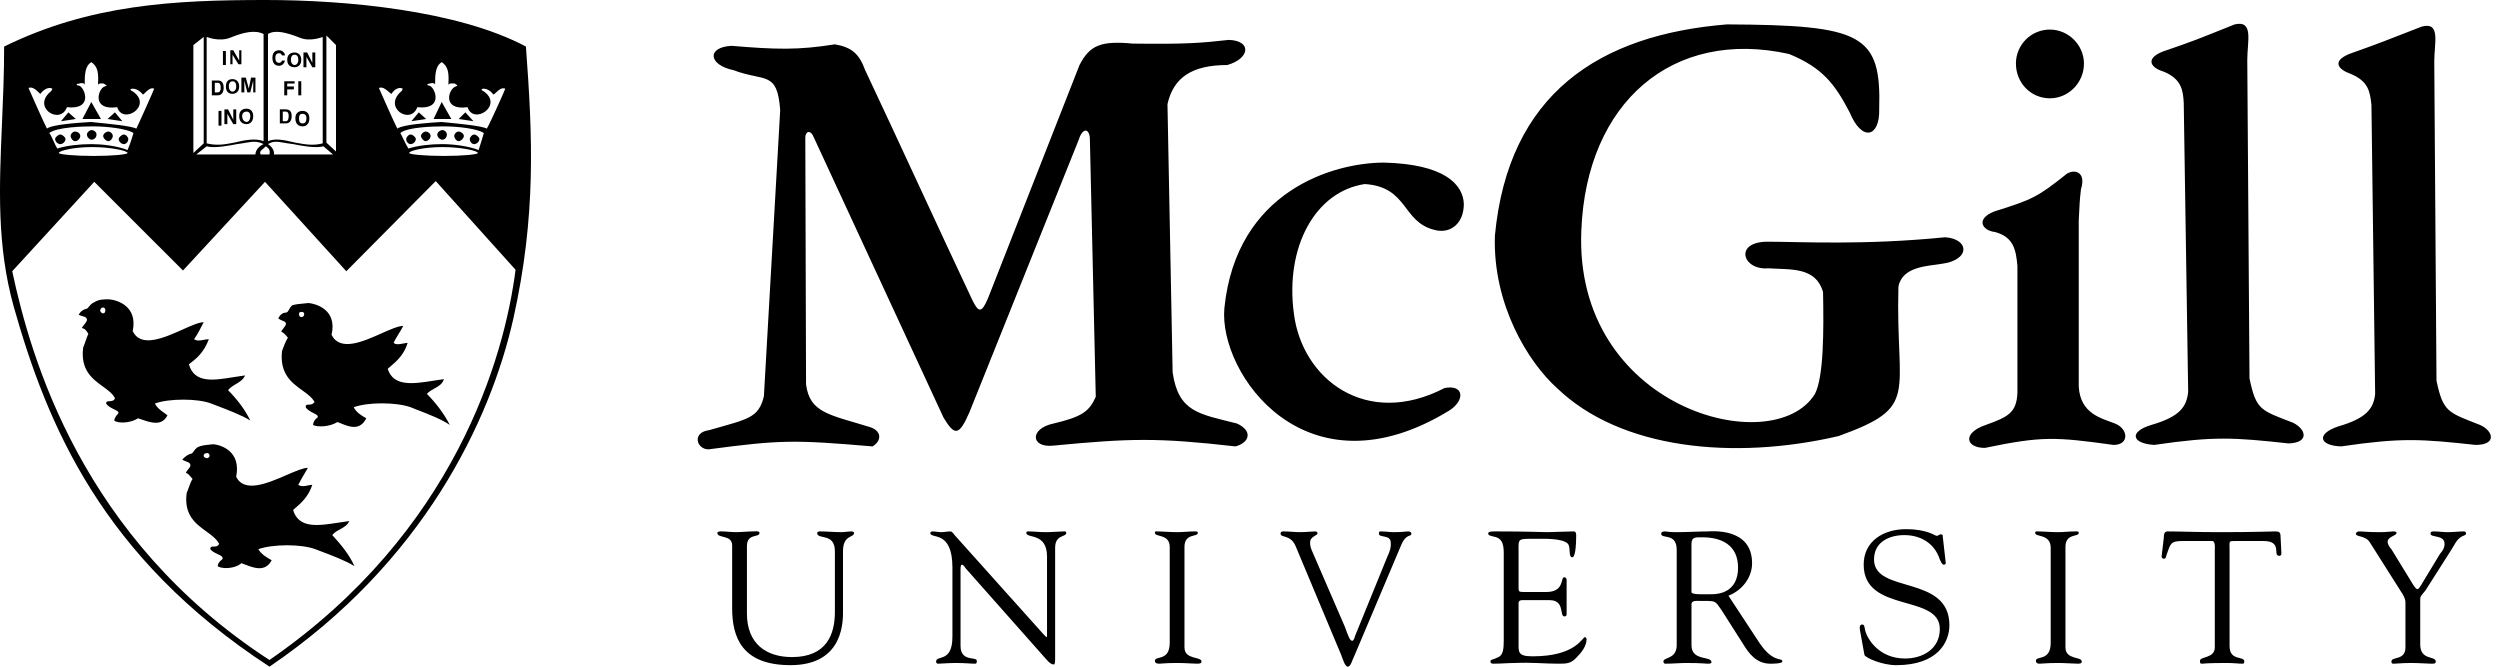<svg width="180" height="48" viewBox="0 0 180 48" fill="none" xmlns="http://www.w3.org/2000/svg">
<path fill-rule="evenodd" clip-rule="evenodd" d="M53.779 39.325C53.779 38.366 54.684 38.739 54.684 38.366C54.684 38.207 54.311 38.26 54.258 38.26C53.832 38.26 53.406 38.314 52.981 38.314C52.609 38.314 52.289 38.26 51.917 38.26C51.863 38.26 51.65 38.26 51.65 38.366C51.65 38.792 52.715 38.473 52.715 39.273V43.794C52.715 45.869 53.406 47.891 56.918 47.891C60.857 47.891 60.696 44.54 60.696 43.902V39.697C60.696 38.474 61.494 38.739 61.494 38.367C61.494 38.315 61.387 38.261 61.335 38.261C61.069 38.261 60.802 38.315 60.59 38.315C60.057 38.315 59.525 38.261 58.993 38.261C58.94 38.261 58.834 38.315 58.834 38.367C58.834 38.9 60.112 38.315 60.112 39.697V44.061C60.112 45.659 59.526 47.309 57.025 47.309C55.162 47.309 53.779 46.35 53.779 44.17V39.325ZM68.573 45.87C68.573 47.734 67.401 47.148 67.401 47.626C67.401 47.681 67.401 47.786 67.561 47.786C67.668 47.786 68.36 47.734 68.839 47.734C69.478 47.734 69.903 47.786 70.223 47.786C70.33 47.786 70.33 47.679 70.33 47.574C70.33 47.255 69.159 47.681 69.159 46.51V40.975C69.159 40.709 69.212 40.656 69.265 40.656C69.371 40.656 69.531 40.922 69.531 40.922L75.331 47.47C75.598 47.788 75.757 47.841 75.864 47.841C75.97 47.841 75.97 47.627 75.97 47.256V39.432C75.97 38.474 76.769 38.688 76.769 38.368C76.769 38.262 76.716 38.262 76.609 38.262C76.29 38.262 75.705 38.316 75.279 38.316C74.853 38.316 74.427 38.262 74.056 38.262C73.949 38.262 73.896 38.262 73.896 38.368C73.896 38.794 75.386 38.316 75.386 40.072V45.712C75.386 45.819 75.386 45.871 75.332 45.871L75.173 45.712L68.734 38.528C68.68 38.474 68.574 38.262 68.414 38.262C68.201 38.262 67.988 38.316 67.775 38.316C67.562 38.316 67.35 38.262 67.137 38.262C67.084 38.262 66.978 38.316 66.978 38.368C66.978 38.849 68.575 38.102 68.575 40.87V45.87H68.573ZM84.218 46.296C84.218 47.626 83.153 47.2 83.153 47.574C83.153 47.681 83.207 47.786 83.472 47.786C83.632 47.786 83.898 47.734 84.75 47.734C85.336 47.734 85.921 47.786 86.186 47.786C86.452 47.786 86.506 47.734 86.506 47.626C86.506 47.255 85.282 47.52 85.282 46.617V39.38C85.282 38.368 86.241 38.688 86.241 38.368C86.241 38.262 86.188 38.262 85.975 38.262C85.602 38.262 85.177 38.316 84.751 38.316C84.272 38.316 83.74 38.262 83.261 38.262C83.155 38.262 83.155 38.262 83.155 38.368C83.155 38.688 84.22 38.423 84.22 39.38V46.296H84.218ZM96.563 47.148C96.67 47.414 96.83 48 97.041 48C97.255 48 97.361 47.52 97.522 47.2L100.873 39.273C101.247 38.367 101.619 38.688 101.619 38.422C101.619 38.315 101.513 38.262 101.405 38.262C101.193 38.262 100.979 38.316 100.341 38.316C100.075 38.316 99.756 38.262 99.437 38.262C99.331 38.262 99.278 38.262 99.278 38.422C99.278 38.74 100.13 38.474 100.13 39.059C100.182 39.379 100.023 39.806 99.915 40.018L97.574 45.765C97.522 45.925 97.467 46.136 97.362 46.136C97.202 46.136 97.096 45.87 96.83 45.127L94.434 39.592C94.362 39.423 94.326 39.242 94.327 39.059C94.327 38.581 94.913 38.581 94.86 38.367C94.86 38.315 94.753 38.261 94.702 38.261C94.488 38.261 94.01 38.315 93.636 38.315C93.21 38.315 92.784 38.261 92.413 38.261C92.253 38.261 92.201 38.315 92.201 38.421C92.201 38.739 92.893 38.473 93.264 39.273L96.563 47.148ZM109.334 39.645C109.334 38.739 109.282 38.793 110.612 38.793C111.144 38.793 112.528 38.739 112.899 39.165C113.113 39.484 112.899 40.123 113.219 40.123C113.273 40.123 113.485 40.017 113.485 38.527C113.485 38.367 113.431 38.261 113.325 38.261C112.953 38.261 111.676 38.315 111.409 38.315C110.877 38.315 110.134 38.261 107.632 38.261C107.206 38.261 107.152 38.315 107.152 38.421C107.152 38.58 107.418 38.58 107.526 38.633C108.27 38.739 108.27 39.379 108.27 39.963V46.136C108.27 46.721 108.218 47.147 107.899 47.308C107.473 47.52 107.313 47.468 107.313 47.626C107.313 47.734 107.367 47.786 107.527 47.786C108.059 47.786 108.591 47.734 109.123 47.734C110.187 47.679 111.199 47.786 112.209 47.786C112.795 47.786 113.115 47.786 113.541 47.308C113.86 46.988 114.233 46.51 114.233 46.03C114.233 45.976 114.179 45.87 114.126 45.87C113.914 45.87 113.488 47.255 110.349 47.255C109.231 47.255 109.337 46.935 109.337 46.136V43.637C109.337 43.423 109.285 43.211 109.603 43.211H111.573C112.691 43.211 112.265 44.382 112.637 44.382C112.744 44.382 112.797 44.327 112.797 44.222V43.158V41.774C112.797 41.667 112.743 41.562 112.637 41.562C112.319 41.562 112.691 42.626 111.307 42.626H109.87C109.286 42.626 109.337 42.626 109.337 42.145V39.645H109.334ZM124.448 42.891C125.407 42.519 126.15 41.613 126.15 40.549C126.15 37.941 123.171 38.262 122.959 38.262C122.267 38.262 121.469 38.316 120.723 38.316C120.03 38.316 120.085 38.262 119.871 38.262C119.711 38.262 119.604 38.316 119.604 38.422C119.604 38.848 120.723 38.315 120.723 39.592V46.457C120.723 47.469 119.764 47.309 119.764 47.627C119.764 47.681 119.818 47.787 119.871 47.787C120.403 47.787 120.937 47.735 121.415 47.735C122.533 47.735 122.85 47.787 122.959 47.787C123.065 47.787 123.225 47.787 123.225 47.681C123.225 47.2 121.787 47.626 121.787 46.457V43.637C121.787 43.477 121.735 43.264 122.161 43.264C123.651 43.264 123.437 43.211 123.969 43.956L125.459 46.297C125.939 47.095 126.471 47.787 127.483 47.787C127.59 47.787 128.333 47.787 128.333 47.627C128.333 47.309 127.695 47.787 126.686 46.297L124.448 42.891ZM121.786 39.165C121.786 38.633 122.106 38.687 122.584 38.687C123.916 38.687 125.14 39.219 125.14 40.869C125.14 42.57 123.862 42.784 123.276 42.784C122.638 42.784 121.786 42.837 121.786 42.625V39.165ZM134.239 47.148C134.293 47.36 135.516 47.892 136.526 47.892C139.56 47.892 140.357 46.191 140.357 45.018C140.357 41.347 134.93 42.784 134.93 40.283C134.93 39.005 136.048 38.527 137.112 38.527C138.284 38.527 139.293 39.113 139.667 40.283C139.719 40.389 139.825 40.655 139.931 40.655C140.091 40.655 140.091 40.602 140.091 40.497L139.879 38.634C139.879 38.474 139.825 38.474 139.719 38.474C139.614 38.474 139.56 38.581 139.453 38.581C139.293 38.581 138.815 38.101 137.217 38.101C135.621 38.101 134.185 38.953 134.185 40.655C134.185 44.169 139.667 42.73 139.667 45.286C139.667 46.721 138.442 47.413 137.166 47.413C135.302 47.413 134.453 46.029 134.292 45.391C134.238 45.125 134.238 44.965 134.078 44.965C133.92 44.965 133.866 45.125 133.92 45.391L134.239 47.148ZM147.649 46.296C147.649 47.626 146.585 47.2 146.585 47.574C146.585 47.681 146.64 47.786 146.852 47.786C147.064 47.786 147.33 47.734 148.182 47.734C148.714 47.734 149.3 47.786 149.619 47.786C149.831 47.786 149.885 47.734 149.885 47.626C149.885 47.255 148.713 47.52 148.713 46.617V39.38C148.713 38.368 149.671 38.688 149.671 38.368C149.671 38.262 149.619 38.262 149.405 38.262C148.979 38.262 148.553 38.316 148.182 38.316C147.649 38.316 147.172 38.262 146.692 38.262C146.585 38.262 146.532 38.262 146.532 38.368C146.532 38.688 147.596 38.423 147.65 39.38V46.296H147.649ZM159.464 46.616C159.464 47.413 158.398 47.254 158.398 47.574C158.398 47.734 158.398 47.786 158.558 47.786C158.612 47.786 158.877 47.734 160.368 47.734C160.794 47.734 161.165 47.786 161.486 47.786C161.592 47.786 161.592 47.626 161.592 47.626C161.592 47.2 160.529 47.626 160.529 46.51V39.645C160.529 38.899 160.422 38.953 161.061 38.953H162.977C164.361 38.953 163.614 40.017 164.095 40.017C164.307 40.017 164.254 39.857 164.254 39.697L164.2 38.634C164.2 38.315 164.094 38.262 163.828 38.262C163.563 38.262 162.284 38.316 159.837 38.316C158.134 38.316 157.07 38.262 156.06 38.262C155.792 38.262 155.792 38.581 155.792 38.74L155.634 40.072C155.634 40.124 155.687 40.23 155.792 40.23C155.952 40.23 155.952 40.072 156.006 39.911C156.272 39.165 156.272 38.953 157.124 38.953H159.306C159.518 39.005 159.466 39.486 159.466 39.591V46.616H159.464ZM172.926 42.679C173.032 42.837 173.192 43.103 173.192 43.371V46.617C173.192 47.575 172.182 47.255 172.182 47.626C172.182 47.786 172.234 47.786 172.394 47.786C172.501 47.786 172.98 47.734 173.618 47.734C174.098 47.734 174.895 47.786 175.055 47.786C175.267 47.786 175.374 47.786 175.374 47.626C175.374 47.2 174.256 47.574 174.256 46.403V43.103C174.256 42.945 174.363 42.837 174.629 42.519L176.491 39.592C176.705 39.273 176.862 38.848 177.237 38.634C177.343 38.581 177.555 38.527 177.555 38.422C177.555 38.316 177.503 38.262 177.398 38.262C177.024 38.262 176.651 38.316 176.225 38.316C175.906 38.316 175.588 38.262 175.267 38.262C175.107 38.262 175.001 38.262 175.001 38.422C175.001 38.74 176.01 38.474 176.01 39.166C176.01 39.486 175.798 39.752 175.692 39.858L174.308 42.145C174.201 42.305 174.148 42.414 174.042 42.414C173.987 42.414 173.882 42.306 173.775 42.145L172.179 39.54C172.072 39.432 171.911 39.22 171.911 39.006C171.911 38.635 172.551 38.582 172.551 38.368C172.551 38.262 172.391 38.262 172.285 38.262C172.178 38.262 171.804 38.316 171.378 38.316C170.42 38.316 170.208 38.262 169.837 38.262C169.73 38.262 169.623 38.368 169.623 38.422C169.623 38.688 170.315 38.528 170.634 39.059L172.926 42.679ZM147.595 2.129C148.927 2.129 150.045 3.246 150.045 4.577C150.045 5.961 148.927 7.078 147.595 7.078C146.213 7.078 145.147 5.961 145.147 4.577C145.146 4.255 145.209 3.936 145.332 3.639C145.455 3.342 145.635 3.072 145.862 2.844C146.09 2.617 146.36 2.436 146.657 2.314C146.955 2.191 147.273 2.128 147.595 2.129ZM171.01 28.362C170.903 29.428 170.372 30.118 168.35 30.704C166.752 31.236 166.966 32.088 168.562 32.141C172.926 31.501 174.309 31.609 178.247 32.034C179.791 32.034 179.524 31.024 178.566 30.598C176.279 29.694 175.904 29.694 175.427 27.405L175.267 4.417C175.267 3.087 175.747 1.543 174.363 1.916C171.755 2.926 171.541 3.034 169.147 3.885C167.87 4.417 168.35 5.002 169.254 5.321C170.532 5.853 170.638 6.599 170.744 7.556L171.01 28.362ZM157.548 28.204C157.441 29.32 156.908 30.013 154.886 30.598C153.29 31.078 153.451 31.928 155.1 32.034C159.464 31.396 160.847 31.501 164.785 31.927C166.274 31.875 166.06 30.918 165.103 30.438C162.764 29.534 162.443 29.534 161.964 27.244L161.804 4.309C161.804 2.979 162.284 1.435 160.9 1.755C158.24 2.82 158.026 2.925 155.685 3.724C154.409 4.256 154.887 4.894 155.791 5.16C157.069 5.693 157.175 6.49 157.229 7.395L157.548 28.204ZM145.255 19.158C145.148 17.986 144.989 17.082 143.657 16.709C142.699 16.603 142.222 15.751 143.605 15.219C146.318 14.367 146.691 14.207 148.819 12.505C149.458 12.132 150.203 12.451 149.83 13.623C149.724 14.474 149.724 14.899 149.67 15.858V27.831C149.778 29.801 151.32 30.118 152.278 30.493C153.237 30.864 153.342 32.035 152.172 32.035C147.969 31.451 147.01 31.397 142.913 32.249C141.529 32.249 141.263 31.185 142.965 30.599C144.615 30.014 145.201 29.695 145.254 28.258V19.158H145.255ZM107.632 16.975C108.591 6.758 115.135 2.5 124.342 1.756C134.079 1.809 135.462 2.447 135.302 7.876C135.357 9.844 134.079 10.27 133.175 8.089C132.111 6.066 131.259 4.896 128.811 3.886C120.402 2.023 114.231 7.397 113.858 16.551C113.274 29.43 127.694 33.207 130.674 28.364C131.313 27.141 131.313 23.788 131.259 21.021C130.727 19.212 128.972 19.425 127.321 19.318C125.458 19.478 124.82 17.403 127.267 17.403C129.663 17.403 134.186 17.669 140.04 17.083C141.796 17.19 141.901 18.733 139.774 18.999C138.868 19.159 136.952 19.159 136.686 20.648C136.474 28.524 138.284 29.269 132.376 31.398C124.819 33.154 116.678 32.356 112.101 27.938C110.026 26.075 107.473 21.924 107.632 16.975ZM88.155 22.19C89.007 13.729 96.032 11.707 99.649 11.707C103.961 11.813 105.344 13.251 105.396 14.687C105.396 16.124 104.387 16.869 103.269 16.55C100.927 15.964 101.405 13.463 98.265 13.251C94.702 13.783 92.518 17.773 93.158 22.563C93.742 27.298 98.374 30.864 104.013 27.937C105.397 27.671 105.503 28.789 104.387 29.535C94.01 35.919 87.729 26.872 88.155 22.19ZM56.174 7.929C55.961 5.055 55.057 5.907 52.822 5.055C51.013 4.682 50.853 3.405 52.662 3.299C55.855 3.565 57.452 3.618 60.112 3.192C61.336 3.405 61.867 3.885 62.294 5.055C64.529 9.791 67.774 16.869 70.009 21.605C70.435 22.456 70.648 22.615 71.127 21.498L77.725 4.682C78.471 3.246 79.268 2.926 81.558 3.139C85.548 3.192 86.506 3.086 88.475 2.873C90.125 2.926 90.019 4.203 88.368 4.682C85.814 4.682 84.484 5.587 84.058 7.503L84.43 26.82C84.856 29.694 86.346 29.8 89.059 30.492C90.23 31.024 89.963 31.876 88.953 32.141C83.312 31.501 81.397 31.556 75.81 32.087C74.212 32.247 74.106 30.863 75.863 30.491C77.885 30.011 78.417 29.639 78.895 28.575L78.47 9.95C78.416 9.205 77.937 9.205 77.671 10.056L69.795 29.693C69.05 31.395 68.731 31.395 67.933 30.065L58.621 9.95C58.355 9.258 57.982 9.471 57.982 9.897L58.035 27.67C58.301 29.745 59.738 29.852 62.664 30.758C63.463 31.024 63.516 31.716 62.824 32.142C57.182 31.662 56.225 31.662 51.009 32.354C50.158 32.354 49.786 31.131 51.063 30.97C53.83 30.172 54.628 30.118 55.001 28.522L56.174 7.929Z" fill="black"/>
<path fill-rule="evenodd" clip-rule="evenodd" d="M0.142 8.915C-0.056 13.495 -0.236 17.679 0.99 22.084C3.385 30.544 7.322 40.123 19.402 47.999C30.47 40.496 35.313 30.278 36.962 22.935C38.613 15.538 38.347 9.844 37.867 3.352C32.972 0.745 24.883 0 19.136 0C12.537 0 6.471 0.319 0.298 3.352C0.298 5.291 0.218 7.133 0.142 8.915ZM6.787 13.091L0.88 19.529C2.212 25.755 5.883 38.739 19.399 47.52C32.755 38.315 36.322 25.702 37.12 19.423L31.373 13.037L24.934 19.529L19.081 13.091L13.174 19.476L6.787 13.091ZM9.501 6.545C9.448 6.545 9.288 6.438 9.501 6.385C9.661 6.385 9.927 6.385 10.3 6.811C10.327 6.797 10.37 6.754 10.425 6.699C10.59 6.535 10.859 6.265 11.099 6.385C11.099 6.438 9.927 9.046 9.821 9.259C9.435 9.066 7.737 8.901 6.952 8.825L6.952 8.825C6.736 8.804 6.589 8.79 6.558 8.783C6.595 8.781 6.603 8.78 6.575 8.78C6.551 8.78 6.546 8.781 6.558 8.783C6.532 8.785 6.493 8.787 6.441 8.79H6.441L6.441 8.79C5.854 8.825 3.733 8.952 3.382 9.259C3.222 8.993 2.052 6.333 2.052 6.333C2.336 6.211 2.619 6.491 2.786 6.655C2.838 6.706 2.878 6.746 2.904 6.759C3.223 6.333 3.542 6.333 3.595 6.333C3.811 6.369 3.783 6.405 3.743 6.457C3.723 6.482 3.701 6.511 3.701 6.546C2.212 7.717 4.34 9.047 4.818 7.717C6.681 7.93 6.148 6.387 5.722 6.174C5.351 6.121 5.563 6.014 5.722 6.014C5.829 5.961 6.095 5.961 6.095 6.121C6.095 5.269 6.148 4.737 6.574 4.471C7.053 4.791 7.107 5.269 7.053 6.121C7.096 5.992 7.242 6.001 7.38 6.01L7.38 6.01C7.414 6.012 7.448 6.014 7.479 6.014C7.499 6.053 7.554 6.078 7.6 6.099C7.681 6.135 7.735 6.16 7.533 6.227C7.053 6.387 6.574 7.983 8.437 7.717C8.863 9.047 11.098 7.556 9.501 6.545ZM8.277 8.089L8.809 8.727L7.746 8.568L8.277 8.089ZM6.574 7.343L7.266 8.567H5.935L6.574 7.343ZM4.925 8.089L4.392 8.727L5.457 8.568L4.925 8.089ZM5.99 25.011C6.037 24.916 6.095 24.748 6.154 24.576C6.228 24.362 6.303 24.142 6.363 24.053C6.256 23.839 6.096 23.626 5.883 23.626C5.923 23.547 5.992 23.46 6.061 23.374C6.176 23.23 6.29 23.087 6.256 22.987C6.221 22.846 6.138 22.822 5.978 22.775C5.897 22.751 5.796 22.721 5.67 22.668C5.777 22.401 6.096 22.242 6.203 22.242C6.3 22.218 6.352 22.149 6.416 22.067C6.492 21.969 6.585 21.85 6.787 21.763C7.107 21.55 7.48 21.55 7.852 21.55C8.438 21.603 9.928 22.029 9.556 23.837C10.137 25.072 11.807 24.325 13.148 23.726C13.773 23.446 14.326 23.199 14.664 23.199L14.656 23.215C14.446 23.635 14.235 24.055 13.972 24.423C14.183 24.564 14.418 24.518 14.66 24.471C14.784 24.447 14.911 24.423 15.037 24.423C14.678 25.395 14.123 25.826 13.656 26.189L13.6 26.233C14.001 27.613 15.371 27.39 16.806 27.156C17.085 27.111 17.367 27.065 17.645 27.03C17.524 27.332 17.249 27.497 16.975 27.661C16.767 27.786 16.559 27.91 16.421 28.094C17.006 28.68 17.645 29.478 18.017 30.276C17.426 29.897 16.332 29.484 15.64 29.223L15.64 29.223L15.64 29.222L15.639 29.222C15.46 29.154 15.307 29.097 15.197 29.052C14.239 28.681 12.164 28.681 11.153 29.052C11.308 29.361 11.546 29.53 11.787 29.701C11.878 29.766 11.97 29.831 12.057 29.904C11.656 30.706 10.846 30.426 10.249 30.22L10.249 30.22L10.249 30.22L10.248 30.22C10.132 30.18 10.024 30.142 9.929 30.116C9.396 30.49 8.438 30.49 8.226 30.276C8.226 30.276 8.226 30.064 8.492 29.798C8.604 29.658 8.436 29.577 8.213 29.469C8.012 29.372 7.766 29.254 7.64 29.052C7.64 28.898 7.752 28.892 7.886 28.886C8.029 28.88 8.197 28.872 8.279 28.68C8.12 28.345 7.779 28.098 7.407 27.828C6.656 27.284 5.776 26.646 5.99 25.011ZM7.427 22.137C7.534 22.137 7.587 22.244 7.587 22.35C7.587 22.457 7.534 22.563 7.427 22.563C7.321 22.563 7.214 22.457 7.214 22.35C7.214 22.244 7.321 22.137 7.427 22.137ZM20.305 25.277C20.358 25.118 20.571 24.531 20.73 24.319C20.571 24.106 20.358 23.893 20.251 23.893C20.273 23.805 20.35 23.709 20.424 23.614C20.53 23.479 20.633 23.348 20.571 23.254C20.541 23.166 20.48 23.143 20.377 23.104C20.293 23.072 20.182 23.03 20.038 22.935C20.145 22.669 20.358 22.509 20.571 22.509C20.687 22.509 20.74 22.414 20.807 22.293C20.863 22.192 20.929 22.073 21.05 21.977C21.306 21.903 21.562 21.881 21.835 21.856C21.96 21.845 22.088 21.834 22.221 21.817C22.754 21.87 24.297 22.296 23.871 24.105C24.485 25.332 26.126 24.601 27.468 24.003C28.104 23.72 28.673 23.466 29.033 23.466C28.936 23.661 28.816 23.856 28.7 24.045L28.7 24.045C28.561 24.27 28.428 24.488 28.341 24.69C28.52 24.834 28.771 24.784 29.014 24.736C29.132 24.713 29.247 24.69 29.352 24.69C29.076 25.564 28.562 26 28.118 26.378C28.048 26.437 27.98 26.495 27.915 26.553C28.324 27.868 29.777 27.637 31.219 27.408L31.219 27.408C31.468 27.369 31.717 27.329 31.959 27.298C31.863 27.649 31.576 27.809 31.28 27.972C31.084 28.081 30.884 28.191 30.736 28.361C31.321 28.947 31.959 29.746 32.385 30.598C31.832 30.202 30.809 29.807 30.123 29.543L30.123 29.543L30.123 29.543C29.886 29.451 29.689 29.375 29.566 29.32C28.501 28.948 26.48 28.948 25.468 29.32C25.66 29.703 26.024 29.915 26.289 30.069C26.318 30.085 26.346 30.102 26.372 30.117C25.909 31.044 25.124 30.722 24.542 30.483L24.542 30.483L24.542 30.483L24.542 30.483C24.455 30.447 24.373 30.413 24.297 30.386C23.711 30.757 22.807 30.757 22.541 30.598C22.541 30.598 22.541 30.278 22.86 30.065C22.943 29.927 22.781 29.846 22.569 29.74C22.374 29.642 22.136 29.523 22.008 29.319C22.008 29.133 22.102 29.133 22.228 29.133C22.354 29.133 22.514 29.133 22.647 28.947C22.473 28.616 22.133 28.371 21.764 28.105C21.006 27.558 20.126 26.923 20.305 25.277ZM21.689 22.457C21.849 22.457 21.902 22.51 21.902 22.616C21.902 22.723 21.849 22.829 21.689 22.829C21.582 22.829 21.529 22.723 21.529 22.616C21.529 22.51 21.581 22.457 21.689 22.457ZM13.44 35.494C13.48 35.414 13.527 35.281 13.579 35.136C13.666 34.894 13.766 34.616 13.866 34.484C13.82 34.438 13.774 34.384 13.729 34.33C13.614 34.194 13.5 34.058 13.386 34.058C13.41 33.962 13.487 33.867 13.56 33.776C13.651 33.665 13.735 33.561 13.706 33.472C13.67 33.329 13.611 33.306 13.447 33.243L13.447 33.243C13.367 33.212 13.261 33.171 13.12 33.101C13.28 32.887 13.546 32.727 13.706 32.675C13.819 32.675 13.872 32.6 13.944 32.498C14.008 32.407 14.088 32.295 14.238 32.195C14.477 32.075 14.775 32.045 15.065 32.016C15.164 32.006 15.261 31.996 15.355 31.983C15.888 32.035 17.377 32.461 17.005 34.324C17.586 35.522 19.281 34.788 20.638 34.2C21.27 33.926 21.829 33.684 22.167 33.684C22.104 33.795 22.036 33.911 21.966 34.03C21.801 34.311 21.626 34.61 21.476 34.908C21.691 35.052 21.929 35.002 22.16 34.954L22.16 34.954C22.272 34.931 22.382 34.908 22.486 34.908C22.201 35.763 21.705 36.194 21.261 36.58L21.261 36.58C21.207 36.626 21.154 36.672 21.102 36.718C21.509 38.077 22.916 37.857 24.374 37.629C24.632 37.588 24.891 37.548 25.146 37.516C25.027 37.815 24.756 37.963 24.484 38.111C24.273 38.226 24.063 38.341 23.923 38.527C24.509 39.165 25.146 39.912 25.519 40.764C24.922 40.378 23.809 39.96 23.119 39.7L23.119 39.7L23.118 39.7L23.118 39.7C22.949 39.636 22.804 39.582 22.699 39.54C21.689 39.166 19.667 39.166 18.602 39.54C18.813 39.909 19.181 40.12 19.551 40.332L19.551 40.332L19.56 40.338C19.102 41.207 18.288 40.895 17.663 40.655L17.663 40.654C17.563 40.616 17.467 40.579 17.378 40.55C16.899 40.975 15.942 40.975 15.675 40.764C15.675 40.764 15.675 40.497 15.994 40.283C16.115 40.103 15.912 40.007 15.664 39.891C15.474 39.802 15.258 39.701 15.142 39.539C15.142 39.352 15.249 39.352 15.382 39.352C15.515 39.352 15.675 39.352 15.781 39.165C15.602 38.807 15.242 38.545 14.855 38.264C14.093 37.711 13.228 37.083 13.44 35.494ZM14.93 32.62C14.983 32.62 15.09 32.674 15.09 32.834C15.09 32.886 14.983 32.991 14.93 32.991C14.771 32.991 14.664 32.885 14.664 32.834C14.664 32.674 14.771 32.62 14.93 32.62ZM9.186 11.015C9.186 10.855 7.961 10.589 6.631 10.589C5.301 10.589 4.237 10.855 4.237 11.015C4.237 11.121 5.408 11.228 6.738 11.228C8.121 11.228 9.186 11.121 9.186 11.015ZM34.782 6.385C34.569 6.438 34.728 6.545 34.782 6.545C36.325 7.556 34.09 9.047 33.665 7.717C31.802 7.983 32.28 6.387 32.813 6.227C32.983 6.159 32.936 6.135 32.866 6.098C32.826 6.077 32.779 6.053 32.76 6.014C32.716 6.014 32.672 6.012 32.63 6.01C32.467 6.001 32.324 5.994 32.281 6.121C32.335 5.269 32.281 4.791 31.802 4.471C31.376 4.737 31.323 5.269 31.323 6.121C31.323 5.961 31.11 5.961 30.95 6.014C30.844 6.014 30.579 6.121 30.95 6.174C31.376 6.387 31.909 7.93 30.046 7.717C29.568 9.047 27.493 7.717 28.929 6.546C28.929 6.511 28.951 6.482 28.971 6.457C29.011 6.405 29.039 6.369 28.823 6.333C28.77 6.333 28.451 6.333 28.185 6.759C28.137 6.743 28.071 6.685 27.992 6.615C27.804 6.45 27.542 6.22 27.28 6.333C27.28 6.333 28.45 8.993 28.61 9.259C29.004 8.953 31.086 8.826 31.669 8.791C31.726 8.787 31.769 8.785 31.794 8.783C31.826 8.788 31.953 8.8 32.14 8.818C32.908 8.891 34.691 9.06 35.049 9.259C35.208 9.046 36.379 6.438 36.379 6.385C36.119 6.274 35.886 6.497 35.715 6.662C35.639 6.734 35.576 6.795 35.527 6.811C35.208 6.385 34.888 6.385 34.782 6.385ZM31.803 8.78C31.784 8.78 31.782 8.781 31.794 8.783C31.824 8.781 31.829 8.78 31.803 8.78ZM34.09 8.727L33.505 8.089L33.026 8.568L34.09 8.727ZM32.494 8.567L31.802 7.343L31.217 8.567H32.494ZM29.62 8.727L30.153 8.089L30.684 8.568L29.62 8.727ZM3.836 10.119C3.931 10.326 4.03 10.546 4.13 10.695C4.768 10.482 5.725 10.377 6.578 10.376C7.269 10.376 8.387 10.482 9.185 10.802C9.398 10.324 9.611 9.578 9.611 9.578C9.133 9.259 7.695 9.099 6.685 9.099C5.992 9.099 4.077 9.152 3.544 9.578C3.629 9.663 3.729 9.883 3.836 10.119ZM9.238 10.004C9.238 9.898 9.078 9.685 8.919 9.685C8.759 9.685 8.546 9.898 8.546 10.004C8.546 10.217 8.759 10.377 8.919 10.377C9.078 10.377 9.238 10.217 9.238 10.004ZM8.121 9.791C8.121 9.632 7.961 9.472 7.802 9.472C7.641 9.472 7.429 9.632 7.429 9.791C7.429 9.951 7.642 10.164 7.802 10.164C7.961 10.164 8.121 9.951 8.121 9.791ZM6.949 9.685C6.949 9.525 6.79 9.365 6.577 9.365C6.471 9.365 6.258 9.525 6.258 9.685C6.258 9.898 6.471 10.058 6.577 10.058C6.626 10.059 6.675 10.05 6.721 10.031C6.767 10.013 6.808 9.986 6.843 9.951C6.878 9.916 6.905 9.874 6.923 9.829C6.941 9.783 6.95 9.734 6.949 9.685ZM5.78 9.791C5.78 9.632 5.62 9.472 5.407 9.472C5.246 9.472 5.087 9.632 5.087 9.791C5.087 9.951 5.247 10.164 5.407 10.164C5.62 10.164 5.78 9.951 5.78 9.791ZM4.715 10.004C4.715 9.898 4.502 9.685 4.342 9.685C4.182 9.685 3.969 9.898 3.969 10.004C3.969 10.217 4.182 10.377 4.342 10.377C4.502 10.377 4.715 10.217 4.715 10.004ZM29.407 10.695C29.283 10.509 29.14 10.214 29.022 9.968C28.938 9.794 28.866 9.644 28.822 9.578C29.301 9.152 31.216 9.099 31.909 9.099C32.973 9.099 34.357 9.259 34.836 9.578C34.836 9.578 34.623 10.324 34.463 10.802C33.611 10.482 32.547 10.376 31.802 10.376C31.003 10.377 30.046 10.482 29.407 10.695ZM34.144 9.685C34.303 9.685 34.516 9.898 34.516 10.004C34.516 10.217 34.303 10.377 34.144 10.377C33.984 10.377 33.824 10.217 33.824 10.004C33.824 9.898 33.984 9.685 34.144 9.685ZM33.026 9.472C33.185 9.472 33.398 9.632 33.398 9.791C33.398 9.951 33.185 10.164 33.026 10.164C32.866 10.164 32.706 9.951 32.706 9.791C32.706 9.632 32.866 9.472 33.026 9.472ZM31.855 9.365C32.015 9.365 32.175 9.525 32.175 9.685C32.175 9.898 32.015 10.058 31.855 10.058C31.695 10.058 31.483 9.898 31.483 9.685C31.483 9.525 31.695 9.365 31.855 9.365ZM30.631 9.472C30.844 9.472 31.003 9.632 31.003 9.791C31.003 9.951 30.844 10.164 30.631 10.164C30.524 10.164 30.311 9.951 30.311 9.791C30.311 9.632 30.524 9.472 30.631 9.472ZM29.567 9.685C29.727 9.685 29.94 9.898 29.94 10.004C29.94 10.217 29.727 10.377 29.567 10.377C29.407 10.377 29.247 10.217 29.247 10.004C29.247 9.898 29.407 9.685 29.567 9.685ZM34.409 11.015C34.409 10.855 33.184 10.589 31.854 10.589C30.523 10.589 29.459 10.855 29.459 11.015C29.459 11.121 30.631 11.228 31.961 11.228C33.344 11.228 34.409 11.121 34.409 11.015ZM23.234 2.66C23.234 2.66 22.328 3.033 21.584 2.713C20.626 2.34 19.828 2.127 19.297 2.447V10.164C19.775 9.951 20.414 10.057 21.266 10.27C22.118 10.43 22.596 10.483 23.235 10.323L23.234 2.66ZM20.148 8.886H20.574C20.946 8.886 21 8.567 21 8.354C21 8.141 20.946 7.874 20.574 7.874H20.148V8.886ZM20.36 8.035H20.573C20.679 8.035 20.785 8.088 20.785 8.355C20.785 8.568 20.732 8.727 20.573 8.727H20.36V8.035ZM21.265 8.514C21.265 9.047 21.637 9.1 21.797 9.1C21.904 9.1 22.276 9.047 22.276 8.514C22.276 8.035 21.905 7.982 21.797 7.982C21.637 7.982 21.265 8.035 21.265 8.514ZM21.531 8.514C21.531 8.248 21.637 8.195 21.797 8.195C21.904 8.195 22.063 8.248 22.063 8.514C22.063 8.834 21.904 8.887 21.797 8.887C21.637 8.886 21.531 8.834 21.531 8.514ZM20.679 6.439H21.158V6.226H20.679V6.013H21.212V5.853H20.466V6.864H20.679V6.439ZM21.478 6.864H21.691V5.853H21.478V6.864ZM20.519 3.991C20.519 3.831 20.36 3.618 20.093 3.618C19.774 3.618 19.614 3.831 19.614 4.151C19.614 4.523 19.774 4.736 20.093 4.736C20.306 4.736 20.466 4.577 20.519 4.364H20.306C20.253 4.47 20.2 4.523 20.093 4.523C19.88 4.523 19.827 4.364 19.827 4.151C19.827 3.885 19.987 3.831 20.093 3.831C20.209 3.831 20.241 3.887 20.27 3.938C20.281 3.958 20.292 3.976 20.306 3.991H20.519ZM20.679 4.31C20.679 4.789 21.052 4.843 21.212 4.843C21.318 4.843 21.691 4.789 21.691 4.31C21.691 3.831 21.318 3.778 21.212 3.778C21.052 3.778 20.679 3.831 20.679 4.31ZM20.945 4.31C20.945 3.991 21.105 3.938 21.212 3.938C21.318 3.938 21.478 3.991 21.478 4.31C21.478 4.577 21.318 4.683 21.212 4.683C21.105 4.682 20.945 4.575 20.945 4.31ZM22.488 4.523L22.116 3.778H21.849V4.842H22.062V4.096L22.488 4.842H22.701V3.778H22.488V4.523ZM19.136 10.536C19.049 10.624 18.973 10.688 18.912 10.739C18.749 10.876 18.686 10.929 18.763 11.122H19.402C19.456 10.855 19.402 10.695 19.136 10.536ZM16.583 2.713C15.784 3.033 14.88 2.66 14.88 2.66V10.323C15.572 10.483 16.051 10.43 16.849 10.27C17.7 10.057 18.445 9.951 18.978 10.164V2.447C18.339 2.127 17.487 2.34 16.583 2.713ZM17.754 8.035C17.648 8.035 17.435 8.088 17.435 8.355C17.435 8.673 17.648 8.781 17.754 8.781C17.86 8.781 18.02 8.674 18.02 8.355C18.02 8.088 17.86 8.035 17.754 8.035ZM17.754 8.939C17.594 8.939 17.222 8.887 17.222 8.355C17.222 7.875 17.594 7.822 17.754 7.822C17.86 7.822 18.232 7.875 18.232 8.355C18.232 8.886 17.86 8.939 17.754 8.939ZM16.423 7.875L16.796 8.621V7.875H17.009V8.939H16.796L16.37 8.194V8.939H16.157V7.875H16.423ZM15.945 9.047H15.732V7.982H15.945V9.047ZM18.073 5.587H18.392V6.652H18.232V5.8L18.019 6.652H17.806L17.593 5.8V6.652H17.38V5.587H17.7L17.913 6.385L18.073 5.587ZM16.742 5.853C16.636 5.853 16.476 5.907 16.476 6.226C16.476 6.491 16.636 6.598 16.742 6.599C16.849 6.599 17.009 6.492 17.009 6.226C17.009 5.907 16.849 5.853 16.742 5.853ZM16.742 6.758C16.583 6.758 16.263 6.705 16.263 6.226C16.263 5.747 16.583 5.694 16.742 5.694C16.849 5.694 17.222 5.747 17.222 6.226C17.222 6.705 16.849 6.758 16.742 6.758ZM15.679 5.96H15.466V6.652H15.679C15.837 6.652 15.892 6.492 15.892 6.332C15.892 6.013 15.785 5.96 15.679 5.96ZM15.679 6.864H15.253V5.799H15.732C16.051 5.799 16.105 6.118 16.105 6.331C16.105 6.491 16.051 6.864 15.679 6.864ZM16.796 3.617L17.222 4.363V3.617H17.381V4.629H17.168L16.742 3.937V4.629H16.583V3.617H16.796ZM16.264 4.682H16.051V3.67H16.264V4.682ZM13.923 3.245L14.667 2.66V10.323L13.923 11.015V3.245ZM14.879 10.535L14.134 11.121H18.391C18.391 10.854 18.604 10.535 18.977 10.376C18.502 10.138 18.174 10.195 17.664 10.284C17.489 10.314 17.293 10.348 17.061 10.376C16.529 10.482 15.412 10.695 14.879 10.535ZM23.287 10.535L23.979 11.121H19.722C19.774 10.854 19.563 10.535 19.296 10.376C19.682 10.144 19.955 10.192 20.44 10.276C20.625 10.309 20.841 10.346 21.106 10.376L21.107 10.376L21.107 10.376C21.64 10.482 22.702 10.695 23.287 10.535ZM24.192 3.245L23.5 2.554V10.27L24.192 10.908V3.245Z" fill="black"/>
</svg>
